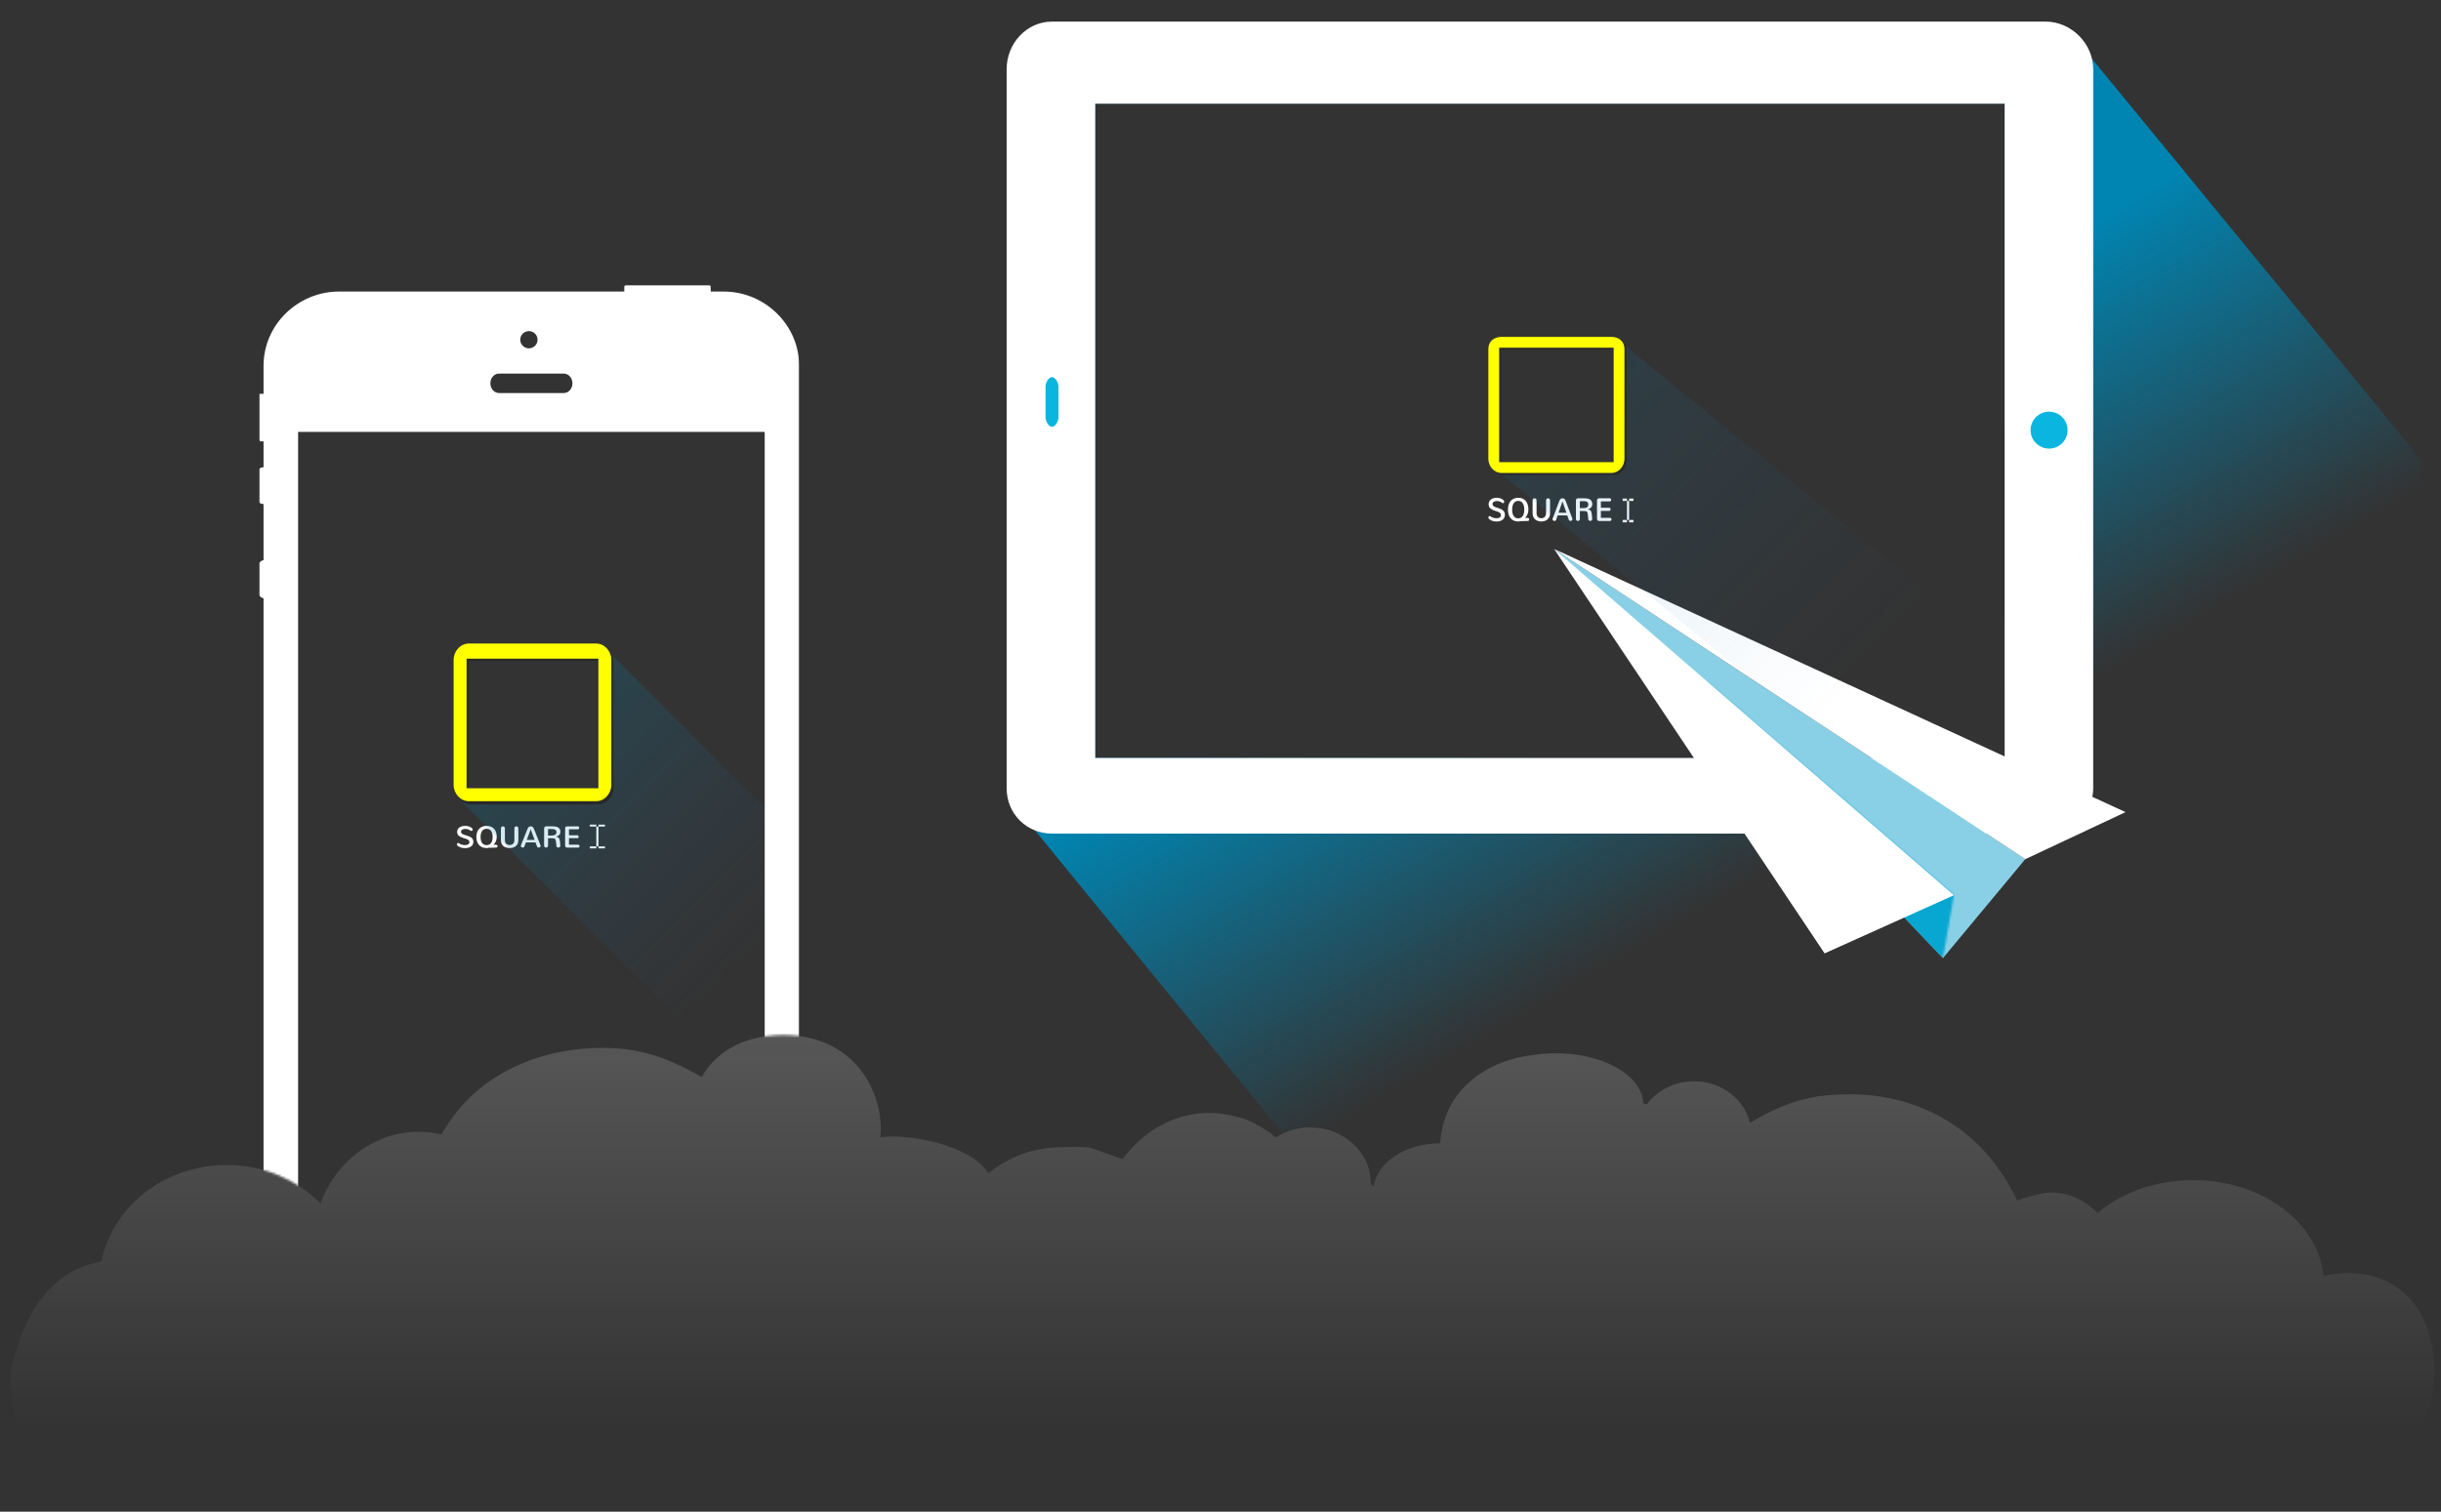 <?xml version="1.0" encoding="utf-8"?>
<!-- Generator: Adobe Illustrator 16.0.4, SVG Export Plug-In . SVG Version: 6.00 Build 0)  -->
<!DOCTYPE svg PUBLIC "-//W3C//DTD SVG 1.1//EN" "http://www.w3.org/Graphics/SVG/1.1/DTD/svg11.dtd">
<svg version="1.1" id="Ebene_1" xmlns="http://www.w3.org/2000/svg" xmlns:xlink="http://www.w3.org/1999/xlink" x="0px" y="0px"
	 width="1130px" height="700px" viewBox="0 0 1130 700" enable-background="new 0 0 1130 700" xml:space="preserve">
<rect x="0" y="0" width="1130" height="700" fill="#333333" stroke="none"/>
<defs>
	<filter id="Adobe_OpacityMaskFilter" filterUnits="userSpaceOnUse" x="473.249" y="11" width="1029.914" height="667.613">
		<feColorMatrix  type="matrix" values="1 0 0 0 0  0 1 0 0 0  0 0 1 0 0  0 0 0 1 0"/>
	</filter>
</defs>
<mask maskUnits="userSpaceOnUse" x="473.249" y="11" width="1029.914" height="667.613" id="SVGID_1_">
	<g filter="url(#Adobe_OpacityMaskFilter)">
		<g>
			<path fill="#E30613" d="M1120.502,650.72h1.362v-4.707C1121.48,647.598,1121.037,649.168,1120.502,650.72z"/>
			<path fill="#E30613" d="M326.696,498.555l0.355-0.276c0,0,8.054-17.479,33.793-18.866c36.776-1.988,50.156,27.493,48.067,46.915
				c10.933-1.83,40.752,2.623,49.679,16.459c12.92-10.14,24.851-11.987,35.781-11.987c6.065,0,8.172-0.179,10.159,0.159
				c2.604,0.438,5.031,1.729,15.685,5.367c11.929-15.664,26.838-21.211,39.739-21.211c4.191,0,8.747,0.577,13.357,1.907
				c2.245,0.438,4.771,1.332,8.012,3.121c3.24,1.608,6.424,3.657,9.441,6.201c4.492-2.899,9.958-4.593,15.847-4.593
				c15.362,0,27.83,11.551,27.83,25.823v0.082c0.396,0.436,0.812,0.873,1.213,1.33c1.809-11.192,14.591-19.86,30.098-19.86h0.556
				c1.593-26.457,23.836-38.524,42.522-40.671c3.377-0.538,6.916-0.815,10.572-0.815c21.807,0,39.559,10.119,40.233,22.763
				c0.52,0.479,0.877,0.733,1.017,0.733c0.2,0,0.457-0.059,0.772-0.178c4.771-6.303,12.646-10.416,21.569-10.416
				c12.562,0,23.062,8.15,25.704,19.045c18.07-10.419,28.884-13.042,46.357-13.042c27.811,0,59.615,12.9,76.514,48.863
				c4.969-1.852,11.927-3.701,14.908-3.701c7.197,0,13.578,1.515,22.106,9.347c10.976-9.264,26.56-15.05,43.854-15.05
				c31.628,0,57.551,19.384,59.957,43.993c3.876-0.815,7.93-1.312,12.104-1.252c17.362,0.288,32.729,10.146,37.359,32.001V-57.637
				H324.713v555.074C325.37,497.806,326.022,498.164,326.696,498.555z"/>
		</g>
	</g>
</mask>
<linearGradient id="SVGID_2_" gradientUnits="userSpaceOnUse" x1="302.065" y1="230.522" x2="395.58" y2="389.781" gradientTransform="matrix(1 0 0 1 494.885 -28.27)">
	<stop  offset="0" style="stop-color:#0085B2"/>
	<stop  offset="1" style="stop-color:#0085B2;stop-opacity:0"/>
</linearGradient>
<path mask="url(#SVGID_1_)" fill="url(#SVGID_2_)" d="M965.588,23.788v10.248h-28.972V11H485.898l-12.649,366.322l246.204,301.291
	h783.71L965.588,23.788z M928,351H507V48h421V351L928,351z"/>
<defs>
	<filter id="Adobe_OpacityMaskFilter_1_" filterUnits="userSpaceOnUse" x="120" y="132" width="249.97" height="521.587">
		<feColorMatrix  type="matrix" values="1 0 0 0 0  0 1 0 0 0  0 0 1 0 0  0 0 0 1 0"/>
	</filter>
</defs>
<mask maskUnits="userSpaceOnUse" x="120" y="132" width="249.97" height="521.587" id="SVGID_5_">
	<g filter="url(#Adobe_OpacityMaskFilter_1_)">
		<path fill="#FFFFFF" d="M104.905,539.476c17.145,0,32.561,6.813,43.346,17.667c2.506-6.983,6.743-13.578,12.282-18.994
			c10.731-10.668,26.427-16.889,43.816-12.792c1.472-2.619,3.06-5.087,4.751-7.408c17.413-24.194,45.873-32.715,69.411-32.715
			c14.812,0,27.661,2.699,46.238,13.472l0.36-0.279c0,0,8.107-17.598,34.025-18.997c18.508-1.001,31.131,5.914,38.866,15.524V118.5
			H83v424.901C89.775,540.876,97.163,539.476,104.905,539.476z"/>
	</g>
</mask>
<g mask="url(#SVGID_5_)">
	<path fill="#FFFFFF" d="M335,135h-6v-2c0-0.741-0.26-1-1-1h-38c-0.74,0-1,0.259-1,1v2H157c-19.061,0-35,15.299-35,34.366v13.004
		h-1.295c-0.722,0-0.705-0.113-0.705,0.63v20c0,0.74-0.017,1.378,0.705,1.378H122v12.006c-0.72,0-2,0.256-2,1v15.007
		c0,0.738,1.28,1,2,1v26.011c-0.72,0-2,0.856-2,1.598v14.407c0,0.74,1.28,1.593,2,1.593v342c0,19.048,15.562,34.587,34.64,34.587
		h178.795c19.08,0,34.535-15.449,34.535-34.497V169.505C369.971,150.456,354.079,135,335,135z M244.839,153.319
		c2.203,0,4.003,1.777,4.003,3.994c0,2.195-1.8,3.994-4.003,3.994c-2.22,0-4.005-1.799-4.005-3.994
		C240.834,155.097,242.62,153.319,244.839,153.319z M231.001,173h30c2.202,0,4,2.003,4,4.502c0,2.473-1.798,4.498-4,4.498h-30
		c-2.22,0-4.001-2.025-4.001-4.498C226.999,175.003,228.781,173,231.001,173z M138,584V200h216v384H138z"/>
</g>
<path fill="#FFFFFF" d="M947,10c11.823,0,22,10.198,22,22v333c0,11.8-10.178,21-22,21H487c-11.821,0-21-9.202-21-21V32
	c0-11.801,9.181-22,21-22H947z M928,48H507v303h421V48L928,48z"/>
<path fill="#0AB6E0" d="M957.133,199.178c0-4.727-3.822-8.548-8.565-8.548c-4.725,0-8.565,3.821-8.565,8.548
	c0,4.722,3.843,8.546,8.565,8.546C953.311,207.724,957.133,203.899,957.133,199.178z"/>
<path fill="#0AB6E0" d="M487.001,174.63c-1.66,0-3.001,2.721-3.001,4.298v14.384c0,1.597,1.341,4.318,3.001,4.318
	s2.999-2.722,2.999-4.318v-14.384C490,177.351,488.661,174.63,487.001,174.63z"/>
<path fill="none" d="M676.197,218.014v192.32h259.536V140.527H751.562v21.258v46.197v3.263c0,3.744-3.045,6.769-6.788,6.769H725.88
	h-30.628H676.197L676.197,218.014z"/>
<g>
	<rect x="273.047" y="381.848" fill="#FFFFFF" width="2.997" height="0.897"/>
	<rect x="277.048" y="381.848" fill="#FFFFFF" width="2.999" height="0.897"/>
	<rect x="273.047" y="391.927" fill="#FFFFFF" width="2.997" height="0.921"/>
	<rect x="277.048" y="391.927" fill="#FFFFFF" width="2.999" height="0.921"/>
	<rect x="276.044" y="382.745" fill="#FFFFFF" width="1.004" height="9.182"/>
</g>
<polygon fill="#89D0E6" points="937.537,397.857 719.453,254.221 899.439,443.657 "/>
<polygon fill="#FFFFFF" points="983.974,376.061 937.537,397.857 719.453,254.221 "/>
<defs>
	<filter id="Adobe_OpacityMaskFilter_2_" filterUnits="userSpaceOnUse" x="719.453" y="254.221" width="218.084" height="205.19">
		<feColorMatrix  type="matrix" values="1 0 0 0 0  0 1 0 0 0  0 0 1 0 0  0 0 0 1 0"/>
	</filter>
</defs>
<mask maskUnits="userSpaceOnUse" x="719.453" y="254.221" width="218.084" height="205.19" id="SVGID_4_">
	<g filter="url(#Adobe_OpacityMaskFilter_2_)">
		<polygon fill="#0686B2" points="899.439,443.657 904.528,414.533 790.307,315.978 862.533,421.564 		"/>
	</g>
</mask>
<g mask="url(#SVGID_4_)">
	<g>
		<g>
			<defs>
				<polygon id="SVGID_3_" points="937.537,397.857 719.453,254.221 899.439,443.657 				"/>
			</defs>
			<clipPath id="SVGID_6_">
				<use xlink:href="#SVGID_3_"  overflow="visible"/>
			</clipPath>
			<polygon clip-path="url(#SVGID_6_)" fill="#07A7D2" points="739.488,266.23 924.546,426.545 897.619,459.411 			"/>
		</g>
	</g>
</g>
<polygon fill="#FFFFFF" points="719.453,254.221 904.528,414.533 844.657,441.474 "/>
<g>
	<rect x="754.167" y="230.866" fill="#FFFFFF" width="2.001" height="1.101"/>
	<rect x="751.168" y="230.866" fill="#FFFFFF" width="1.998" height="1.101"/>
	<rect x="754.167" y="240.766" fill="#FFFFFF" width="2.001" height="1.101"/>
	<rect x="751.168" y="240.766" fill="#FFFFFF" width="1.998" height="1.101"/>
	<rect x="753.166" y="231.967" fill="#FFFFFF" width="1.001" height="8.799"/>
</g>
<g opacity="0.2">
	<path fill="#010202" d="M218.002,299c-3.92,0-7.002,4.098-7.002,7.999V365c0,3.919,3.08,7.5,7,7.5h58.998
		c3.901,0,7.002-3.581,7.002-7.5v-58.001c0-3.901-3.101-7.999-7.002-7.999H218.002L218.002,299z M217,306h61.003v61H217V306z"/>
</g>
<g>
	<g>
		<path fill="#FFFF00" d="M217,298c-3.92,0-7,3.598-7,7.5v58c0,3.919,3.08,7.5,7,7.5h58.999c3.901,0,7.001-3.581,7.001-7.5v-58
			c0-3.902-3.101-7.5-7.001-7.5H217z M216.001,305H277v60h-61L216.001,305z"/>
	</g>
</g>
<g>
	<path fill="#FFFFFF" d="M213.414,385.113c0,0.272,0.074,0.502,0.223,0.684c0.148,0.185,0.346,0.339,0.592,0.469
		c0.246,0.132,0.529,0.244,0.849,0.345c0.319,0.098,0.647,0.196,0.985,0.297c0.433,0.133,0.837,0.274,1.211,0.432
		c0.373,0.154,0.697,0.344,0.971,0.564c0.274,0.22,0.489,0.482,0.646,0.789c0.158,0.307,0.236,0.674,0.236,1.103
		c0,0.456-0.094,0.865-0.28,1.229c-0.188,0.362-0.449,0.672-0.787,0.924c-0.337,0.254-0.743,0.446-1.218,0.582
		c-0.475,0.135-1.001,0.201-1.58,0.201c-0.434,0-0.845-0.035-1.235-0.108s-0.745-0.175-1.067-0.306
		c-0.321-0.13-0.603-0.281-0.845-0.457c-0.241-0.177-0.431-0.369-0.567-0.578c-0.037-0.068-0.055-0.146-0.055-0.232
		c0-0.082,0.018-0.167,0.055-0.253c0.036-0.087,0.083-0.166,0.14-0.235c0.058-0.069,0.121-0.129,0.191-0.176
		c0.071-0.045,0.141-0.067,0.209-0.067c0.078,0,0.156,0.024,0.236,0.075c0.08,0.052,0.158,0.102,0.236,0.149
		c0.146,0.097,0.313,0.19,0.502,0.284s0.397,0.177,0.623,0.25c0.226,0.072,0.47,0.132,0.732,0.178
		c0.262,0.046,0.539,0.068,0.831,0.068s0.563-0.027,0.814-0.082c0.25-0.056,0.468-0.14,0.653-0.25
		c0.185-0.111,0.329-0.252,0.434-0.422c0.105-0.168,0.158-0.368,0.158-0.603c0-0.301-0.075-0.548-0.227-0.738
		c-0.15-0.19-0.349-0.354-0.595-0.489c-0.246-0.133-0.527-0.247-0.842-0.342s-0.636-0.191-0.965-0.298
		c-0.123-0.041-0.269-0.092-0.438-0.149c-0.169-0.06-0.339-0.124-0.51-0.195c-0.171-0.07-0.333-0.145-0.485-0.219
		c-0.153-0.075-0.277-0.146-0.373-0.215c-0.835-0.416-1.252-1.118-1.252-2.107c0-0.438,0.095-0.829,0.283-1.174
		c0.189-0.344,0.451-0.637,0.784-0.875c0.333-0.24,0.725-0.422,1.177-0.549c0.451-0.125,0.941-0.188,1.471-0.188
		c0.702,0,1.329,0.103,1.882,0.306c0.552,0.202,1.028,0.508,1.43,0.914c0.059,0.062,0.1,0.131,0.123,0.2
		c0.022,0.071,0.034,0.147,0.034,0.229c0,0.077-0.012,0.157-0.034,0.239c-0.023,0.082-0.06,0.155-0.109,0.226
		c-0.051,0.067-0.115,0.125-0.195,0.168s-0.177,0.063-0.291,0.063c-0.127,0-0.271-0.067-0.431-0.205
		c-0.123-0.086-0.267-0.175-0.431-0.263c-0.165-0.091-0.345-0.168-0.541-0.235c-0.196-0.068-0.406-0.125-0.629-0.168
		c-0.224-0.043-0.459-0.064-0.705-0.064c-0.242,0-0.482,0.023-0.722,0.071c-0.24,0.048-0.456,0.123-0.65,0.226
		c-0.193,0.104-0.351,0.235-0.472,0.397C213.473,384.691,213.414,384.885,213.414,385.113z"/>
	<path fill="#FFFFFF" d="M220.53,387.568c0-0.768,0.103-1.466,0.308-2.097c0.205-0.633,0.507-1.175,0.906-1.625
		c0.399-0.453,0.893-0.803,1.481-1.052c0.588-0.248,1.266-0.373,2.032-0.373c0.771,0,1.449,0.122,2.035,0.366
		s1.076,0.59,1.471,1.037c0.395,0.444,0.692,0.981,0.893,1.61c0.201,0.627,0.302,1.322,0.302,2.091c0,0.383-0.037,0.748-0.109,1.095
		c-0.073,0.347-0.177,0.673-0.312,0.979c-0.135,0.307-0.296,0.591-0.482,0.854c-0.188,0.266-0.395,0.504-0.623,0.719h1.245
		c0.11,0,0.206,0.021,0.288,0.055c0.082,0.037,0.15,0.087,0.205,0.147c0.055,0.062,0.096,0.13,0.123,0.205s0.041,0.153,0.041,0.234
		c0,0.082-0.014,0.162-0.041,0.24c-0.027,0.076-0.068,0.146-0.123,0.207c-0.055,0.062-0.123,0.112-0.205,0.15
		c-0.082,0.039-0.178,0.061-0.288,0.063c-0.109,0.007-0.265,0.013-0.465,0.02c-0.201,0.007-0.421,0.012-0.66,0.017
		c-0.239,0.006-0.484,0.01-0.735,0.015c-0.251,0.006-0.482,0.009-0.694,0.012c-0.212,0.002-0.391,0.004-0.534,0.007
		c-0.144,0.002-0.229,0.003-0.256,0.003c-0.22,0.051-0.412,0.089-0.578,0.116c-0.167,0.025-0.332,0.041-0.496,0.041
		c-0.767,0-1.444-0.124-2.032-0.373c-0.589-0.248-1.082-0.6-1.481-1.05c-0.399-0.451-0.701-0.992-0.906-1.621
		C220.633,389.033,220.53,388.335,220.53,387.568z M222.466,387.568c0,0.548,0.054,1.054,0.161,1.517s0.274,0.86,0.503,1.197
		c0.228,0.335,0.518,0.598,0.869,0.786c0.351,0.188,0.771,0.282,1.259,0.282c0.487,0,0.907-0.095,1.259-0.282
		c0.351-0.188,0.641-0.451,0.868-0.786c0.229-0.337,0.397-0.734,0.507-1.197s0.164-0.969,0.164-1.517
		c0-0.543-0.054-1.045-0.161-1.509c-0.106-0.463-0.274-0.862-0.503-1.2c-0.228-0.338-0.519-0.604-0.872-0.793
		c-0.353-0.191-0.774-0.287-1.262-0.287c-0.488,0-0.909,0.096-1.263,0.287c-0.354,0.189-0.643,0.455-0.869,0.793
		s-0.392,0.737-0.499,1.2C222.52,386.523,222.466,387.025,222.466,387.568z"/>
	<path fill="#FFFFFF" d="M231.894,383.532c0-0.146,0.026-0.274,0.079-0.386c0.052-0.112,0.12-0.205,0.205-0.277
		c0.084-0.073,0.181-0.128,0.29-0.164c0.11-0.037,0.224-0.055,0.343-0.055c0.113,0,0.226,0.018,0.335,0.055
		c0.109,0.036,0.208,0.091,0.294,0.164c0.087,0.072,0.156,0.165,0.209,0.277c0.053,0.109,0.079,0.239,0.079,0.386v5.534
		c0,0.389,0.062,0.723,0.188,1.002c0.126,0.28,0.291,0.515,0.496,0.698c0.205,0.185,0.439,0.32,0.701,0.41
		c0.263,0.088,0.53,0.133,0.804,0.133c0.278,0,0.549-0.045,0.812-0.133c0.262-0.09,0.496-0.227,0.701-0.41
		c0.205-0.185,0.37-0.418,0.496-0.698c0.125-0.279,0.188-0.613,0.188-1.002v-5.534c0-0.146,0.026-0.274,0.079-0.386
		c0.052-0.112,0.122-0.205,0.209-0.277c0.086-0.073,0.185-0.128,0.294-0.164c0.109-0.037,0.224-0.055,0.342-0.055
		c0.114,0,0.226,0.018,0.335,0.055c0.109,0.036,0.208,0.091,0.295,0.164c0.086,0.072,0.156,0.165,0.208,0.277
		c0.053,0.109,0.079,0.239,0.079,0.386v5.59c0,0.603-0.107,1.127-0.321,1.573c-0.215,0.446-0.505,0.817-0.869,1.114
		c-0.365,0.298-0.793,0.52-1.283,0.664c-0.49,0.146-1.012,0.22-1.563,0.22s-1.071-0.073-1.56-0.22
		c-0.489-0.146-0.914-0.366-1.279-0.664c-0.365-0.297-0.653-0.668-0.865-1.114s-0.318-0.972-0.318-1.573v-5.59H231.894z"/>
	<path fill="#FFFFFF" d="M250.216,391.407c0.032,0.092,0.048,0.183,0.048,0.271c0,0.123-0.026,0.234-0.078,0.332
		c-0.053,0.101-0.123,0.183-0.209,0.25c-0.087,0.068-0.185,0.121-0.294,0.157c-0.11,0.036-0.222,0.056-0.336,0.056
		c-0.169,0-0.327-0.047-0.476-0.142c-0.147-0.093-0.247-0.239-0.297-0.44l-0.712-1.825h-4.386l-0.704,1.825
		c-0.055,0.205-0.154,0.354-0.298,0.444s-0.298,0.138-0.462,0.138c-0.109,0-0.219-0.02-0.328-0.056s-0.207-0.089-0.291-0.157
		c-0.084-0.067-0.153-0.149-0.205-0.246c-0.053-0.096-0.079-0.202-0.079-0.321c0-0.045,0.004-0.093,0.011-0.14
		c0.007-0.049,0.021-0.098,0.044-0.146l2.874-7.186c0.113-0.317,0.228-0.58,0.342-0.782c0.114-0.203,0.236-0.361,0.366-0.479
		c0.13-0.115,0.271-0.197,0.424-0.242c0.153-0.046,0.323-0.067,0.51-0.067c0.191,0,0.365,0.022,0.521,0.071
		c0.154,0.047,0.297,0.132,0.427,0.25c0.131,0.117,0.252,0.278,0.366,0.481c0.114,0.203,0.226,0.459,0.336,0.771L250.216,391.407z
		 M245.659,384.053l-1.806,4.864h3.633l-1.8-4.864H245.659z"/>
	<path fill="#FFFFFF" d="M251.885,383.539c0-0.123,0.024-0.239,0.072-0.35c0.048-0.109,0.112-0.203,0.194-0.283
		c0.082-0.079,0.18-0.146,0.291-0.191c0.111-0.047,0.229-0.07,0.353-0.07h3.078c0.461,0,0.904,0.035,1.331,0.108
		c0.427,0.072,0.804,0.204,1.133,0.395c0.328,0.188,0.592,0.444,0.79,0.771c0.198,0.323,0.297,0.735,0.297,1.237
		c0,0.272-0.042,0.53-0.126,0.771c-0.085,0.242-0.212,0.46-0.383,0.65c-0.172,0.189-0.389,0.354-0.65,0.491
		c-0.263,0.139-0.573,0.239-0.934,0.31v0.026c0.342,0.051,0.625,0.131,0.848,0.239c0.224,0.108,0.405,0.253,0.544,0.429
		c0.14,0.176,0.243,0.384,0.312,0.626c0.068,0.241,0.121,0.516,0.157,0.818c0.032,0.274,0.06,0.533,0.082,0.777
		c0.023,0.244,0.044,0.459,0.062,0.646c0.019,0.219,0.034,0.418,0.048,0.602v0.082c0,0.137-0.026,0.258-0.078,0.363
		c-0.053,0.104-0.121,0.19-0.205,0.263c-0.085,0.071-0.181,0.125-0.288,0.161c-0.106,0.036-0.218,0.055-0.331,0.055
		c-0.105,0-0.209-0.016-0.312-0.048s-0.196-0.08-0.28-0.144c-0.085-0.064-0.155-0.146-0.213-0.246
		c-0.057-0.103-0.095-0.218-0.112-0.351c-0.051-0.487-0.092-0.914-0.123-1.278c-0.032-0.364-0.069-0.679-0.113-0.94
		c-0.043-0.263-0.102-0.478-0.174-0.646c-0.073-0.17-0.175-0.301-0.305-0.396c-0.13-0.097-0.297-0.163-0.5-0.202
		c-0.203-0.038-0.455-0.059-0.756-0.059h-1.895v3.439c0,0.146-0.026,0.273-0.079,0.386c-0.053,0.107-0.122,0.198-0.209,0.27
		c-0.086,0.071-0.184,0.125-0.29,0.161c-0.107,0.036-0.218,0.056-0.332,0.056s-0.225-0.02-0.332-0.056s-0.203-0.09-0.287-0.161
		c-0.085-0.07-0.153-0.16-0.205-0.27c-0.053-0.11-0.079-0.237-0.079-0.386v-8.059h-0.001V383.539z M255.162,386.912
		c0.282,0,0.567-0.016,0.855-0.044c0.287-0.03,0.547-0.097,0.779-0.202c0.232-0.104,0.422-0.258,0.568-0.458
		c0.146-0.201,0.219-0.476,0.219-0.821c0-0.342-0.064-0.61-0.191-0.808c-0.128-0.195-0.292-0.345-0.493-0.444
		c-0.2-0.101-0.424-0.164-0.67-0.19s-0.486-0.041-0.719-0.041h-1.812v3.011L255.162,386.912L255.162,386.912z"/>
	<path fill="#FFFFFF" d="M262.503,392.48c-0.119,0-0.231-0.023-0.339-0.071s-0.202-0.111-0.284-0.191
		c-0.082-0.079-0.148-0.173-0.198-0.28c-0.05-0.105-0.075-0.22-0.075-0.338v-8.073c0-0.112,0.021-0.226,0.065-0.33
		c0.043-0.107,0.104-0.202,0.185-0.284c0.079-0.082,0.172-0.147,0.276-0.195c0.105-0.048,0.22-0.071,0.343-0.071h4.98
		c0.114,0,0.213,0.021,0.298,0.06c0.084,0.039,0.154,0.09,0.212,0.154c0.057,0.062,0.1,0.136,0.127,0.215
		c0.027,0.08,0.041,0.164,0.041,0.25c0,0.082-0.014,0.164-0.041,0.246c-0.027,0.082-0.07,0.153-0.127,0.22
		c-0.058,0.062-0.128,0.114-0.212,0.153c-0.085,0.039-0.184,0.059-0.298,0.059h-4.063v2.771h3.804c0.113,0,0.214,0.02,0.301,0.059
		c0.087,0.038,0.158,0.09,0.216,0.152c0.057,0.063,0.099,0.137,0.126,0.217c0.027,0.08,0.041,0.162,0.041,0.25
		c0,0.082-0.015,0.164-0.044,0.246c-0.03,0.082-0.073,0.153-0.13,0.219c-0.058,0.063-0.128,0.115-0.212,0.154
		c-0.085,0.037-0.185,0.058-0.298,0.058h-3.804v3.004h4.214c0.114,0,0.213,0.021,0.298,0.059c0.084,0.038,0.155,0.092,0.212,0.153
		c0.057,0.062,0.1,0.137,0.127,0.217c0.027,0.078,0.041,0.162,0.041,0.248c0,0.082-0.014,0.166-0.041,0.248
		c-0.027,0.082-0.07,0.153-0.127,0.22c-0.057,0.062-0.128,0.114-0.212,0.151c-0.085,0.039-0.184,0.06-0.298,0.06h-5.104V392.48
		L262.503,392.48z"/>
</g>
<g>
	<path fill="#FFFFFF" d="M690.928,233.372c0,0.292,0.074,0.536,0.225,0.73c0.148,0.195,0.347,0.362,0.594,0.5
		s0.531,0.26,0.853,0.366c0.32,0.104,0.649,0.21,0.988,0.317c0.437,0.142,0.84,0.294,1.216,0.461
		c0.374,0.165,0.699,0.366,0.976,0.602c0.273,0.236,0.489,0.517,0.647,0.843c0.158,0.326,0.237,0.719,0.237,1.176
		c0,0.486-0.095,0.923-0.281,1.311c-0.188,0.387-0.451,0.716-0.79,0.986c-0.339,0.271-0.746,0.477-1.223,0.621
		c-0.478,0.144-1.005,0.215-1.586,0.215c-0.437,0-0.849-0.039-1.24-0.116c-0.391-0.078-0.746-0.188-1.07-0.326
		c-0.322-0.139-0.604-0.301-0.848-0.489c-0.242-0.188-0.434-0.393-0.569-0.617c-0.036-0.073-0.055-0.156-0.055-0.248
		c0-0.088,0.019-0.178,0.055-0.27c0.036-0.093,0.083-0.177,0.142-0.251c0.059-0.075,0.121-0.138,0.19-0.187
		c0.072-0.048,0.143-0.073,0.21-0.073c0.078,0,0.157,0.026,0.237,0.08c0.08,0.054,0.158,0.108,0.236,0.16
		c0.146,0.103,0.313,0.203,0.504,0.303c0.189,0.1,0.397,0.189,0.625,0.267s0.472,0.141,0.735,0.19
		c0.263,0.049,0.541,0.072,0.834,0.072s0.563-0.029,0.815-0.087c0.251-0.059,0.471-0.148,0.656-0.267
		c0.185-0.119,0.33-0.27,0.435-0.45c0.106-0.179,0.159-0.394,0.159-0.643c0-0.321-0.076-0.585-0.228-0.789
		c-0.152-0.204-0.352-0.377-0.598-0.522c-0.247-0.143-0.529-0.265-0.846-0.365c-0.316-0.101-0.639-0.205-0.969-0.318
		c-0.124-0.044-0.271-0.098-0.439-0.16c-0.169-0.063-0.34-0.133-0.513-0.208c-0.171-0.075-0.334-0.154-0.485-0.234
		c-0.154-0.08-0.279-0.155-0.375-0.229c-0.838-0.443-1.257-1.193-1.257-2.249c0-0.467,0.096-0.885,0.284-1.252
		c0.188-0.368,0.452-0.679,0.786-0.934c0.335-0.256,0.729-0.45,1.183-0.585c0.452-0.133,0.943-0.201,1.477-0.201
		c0.704,0,1.334,0.109,1.889,0.325c0.554,0.217,1.031,0.542,1.436,0.975c0.061,0.068,0.102,0.141,0.123,0.215
		c0.022,0.076,0.034,0.157,0.034,0.244c0,0.083-0.012,0.167-0.034,0.255c-0.021,0.087-0.06,0.167-0.107,0.241
		c-0.052,0.072-0.116,0.134-0.196,0.179c-0.08,0.046-0.178,0.068-0.292,0.068c-0.127,0-0.271-0.073-0.434-0.219
		c-0.123-0.092-0.269-0.186-0.433-0.28c-0.166-0.097-0.346-0.18-0.543-0.252c-0.196-0.073-0.407-0.133-0.632-0.18
		c-0.225-0.045-0.46-0.068-0.707-0.068c-0.243,0-0.483,0.024-0.725,0.076c-0.241,0.051-0.459,0.131-0.652,0.241
		c-0.193,0.11-0.354,0.251-0.475,0.424C690.986,232.922,690.928,233.127,690.928,233.372z"/>
	<path fill="#FFFFFF" d="M698.07,235.993c0-0.818,0.103-1.565,0.309-2.238c0.206-0.675,0.509-1.253,0.909-1.734
		c0.399-0.482,0.896-0.856,1.486-1.122c0.59-0.265,1.271-0.398,2.04-0.398c0.771,0,1.453,0.13,2.041,0.391
		c0.589,0.26,1.08,0.629,1.478,1.107c0.396,0.475,0.694,1.049,0.896,1.719c0.201,0.668,0.304,1.412,0.304,2.23
		c0,0.409-0.037,0.799-0.109,1.169c-0.073,0.371-0.178,0.718-0.312,1.044c-0.138,0.327-0.297,0.63-0.484,0.912
		c-0.188,0.283-0.396,0.538-0.625,0.768h1.249c0.111,0,0.207,0.02,0.289,0.059c0.083,0.039,0.151,0.092,0.206,0.157
		s0.096,0.139,0.123,0.219s0.042,0.163,0.042,0.251c0,0.088-0.015,0.173-0.042,0.256c-0.027,0.082-0.068,0.156-0.123,0.222
		s-0.123,0.119-0.206,0.16c-0.082,0.042-0.178,0.065-0.289,0.069c-0.109,0.005-0.266,0.013-0.467,0.02
		c-0.201,0.007-0.422,0.012-0.662,0.018c-0.24,0.005-0.486,0.009-0.738,0.015s-0.482,0.009-0.694,0.012
		c-0.213,0.002-0.395,0.004-0.536,0.007c-0.146,0.002-0.23,0.003-0.257,0.003c-0.222,0.054-0.414,0.096-0.582,0.124
		c-0.166,0.029-0.332,0.043-0.496,0.043c-0.771,0-1.45-0.132-2.04-0.398c-0.591-0.265-1.086-0.64-1.486-1.12
		c-0.4-0.482-0.703-1.06-0.909-1.73C698.173,237.556,698.07,236.81,698.07,235.993z M700.013,235.993
		c0,0.584,0.055,1.124,0.162,1.618c0.106,0.494,0.274,0.919,0.505,1.278c0.229,0.357,0.521,0.638,0.872,0.838
		c0.353,0.202,0.773,0.303,1.265,0.303c0.487,0,0.909-0.102,1.263-0.303c0.354-0.2,0.645-0.481,0.872-0.838
		c0.229-0.359,0.396-0.784,0.508-1.278c0.111-0.494,0.165-1.034,0.165-1.618c0-0.58-0.054-1.116-0.161-1.61
		c-0.105-0.494-0.275-0.921-0.505-1.281c-0.229-0.361-0.521-0.644-0.876-0.847c-0.354-0.204-0.776-0.307-1.266-0.307
		c-0.49,0-0.913,0.104-1.269,0.307c-0.354,0.203-0.646,0.486-0.872,0.847c-0.228,0.36-0.395,0.787-0.501,1.281
		C700.066,234.876,700.013,235.413,700.013,235.993z"/>
	<path fill="#FFFFFF" d="M709.477,231.684c0-0.156,0.025-0.292,0.078-0.412s0.12-0.218,0.206-0.295
		c0.084-0.079,0.183-0.137,0.291-0.175c0.11-0.04,0.226-0.059,0.345-0.059c0.112,0,0.228,0.02,0.336,0.059
		c0.109,0.039,0.209,0.097,0.295,0.175c0.089,0.077,0.156,0.176,0.21,0.295c0.054,0.118,0.079,0.256,0.079,0.412v5.908
		c0,0.414,0.062,0.771,0.188,1.069c0.127,0.3,0.292,0.549,0.498,0.745c0.206,0.197,0.44,0.343,0.704,0.438
		c0.264,0.095,0.531,0.143,0.807,0.143c0.279,0,0.551-0.048,0.814-0.143c0.264-0.095,0.497-0.241,0.703-0.438
		c0.206-0.196,0.372-0.445,0.498-0.745c0.126-0.298,0.188-0.655,0.188-1.069v-5.908c0-0.156,0.026-0.292,0.079-0.412
		s0.123-0.218,0.21-0.295c0.086-0.079,0.188-0.137,0.295-0.175c0.109-0.04,0.227-0.059,0.344-0.059c0.114,0,0.228,0.02,0.338,0.059
		c0.107,0.039,0.207,0.097,0.296,0.175c0.086,0.077,0.155,0.176,0.208,0.295c0.054,0.118,0.08,0.256,0.08,0.412v5.966
		c0,0.644-0.108,1.203-0.323,1.679c-0.215,0.477-0.506,0.875-0.872,1.19c-0.366,0.317-0.796,0.554-1.288,0.709
		c-0.49,0.155-1.015,0.233-1.567,0.233c-0.554,0-1.074-0.078-1.565-0.233c-0.49-0.156-0.918-0.392-1.283-0.709
		c-0.366-0.315-0.655-0.713-0.868-1.19c-0.213-0.476-0.32-1.036-0.32-1.679v-5.966H709.477z"/>
	<path fill="#FFFFFF" d="M727.864,240.089c0.032,0.099,0.048,0.195,0.048,0.292c0,0.131-0.025,0.25-0.078,0.354
		s-0.123,0.194-0.21,0.266c-0.087,0.073-0.185,0.129-0.295,0.167c-0.109,0.039-0.224,0.059-0.337,0.059
		c-0.17,0-0.328-0.051-0.479-0.151c-0.146-0.099-0.248-0.256-0.298-0.47l-0.716-1.949h-4.4l-0.707,1.949
		c-0.055,0.22-0.152,0.377-0.299,0.475c-0.144,0.097-0.299,0.146-0.464,0.146c-0.108,0-0.219-0.02-0.329-0.059
		c-0.107-0.039-0.208-0.095-0.292-0.167c-0.084-0.072-0.151-0.16-0.206-0.263c-0.053-0.103-0.078-0.216-0.078-0.344
		c0-0.048,0.004-0.098,0.012-0.148c0.007-0.052,0.021-0.104,0.044-0.158l2.885-7.667c0.112-0.341,0.229-0.619,0.343-0.836
		c0.115-0.217,0.237-0.386,0.368-0.511c0.13-0.124,0.271-0.21,0.425-0.258c0.154-0.049,0.324-0.073,0.512-0.073
		c0.192,0,0.367,0.025,0.523,0.076c0.154,0.051,0.298,0.141,0.43,0.267c0.131,0.125,0.252,0.298,0.366,0.514
		c0.115,0.217,0.228,0.49,0.337,0.822L727.864,240.089z M723.291,232.24l-1.812,5.191h3.646l-1.807-5.191H723.291z"/>
	<path fill="#FFFFFF" d="M729.539,231.691c0-0.131,0.025-0.255,0.073-0.373c0.048-0.117,0.11-0.217,0.192-0.302
		c0.083-0.085,0.183-0.154,0.293-0.205c0.111-0.05,0.229-0.075,0.354-0.075h3.089c0.463,0,0.908,0.038,1.336,0.116
		c0.429,0.077,0.807,0.218,1.138,0.42c0.329,0.2,0.595,0.475,0.794,0.822c0.197,0.345,0.297,0.785,0.297,1.322
		c0,0.291-0.041,0.566-0.127,0.824c-0.084,0.258-0.213,0.49-0.384,0.693c-0.173,0.204-0.392,0.379-0.652,0.525
		c-0.265,0.148-0.575,0.257-0.938,0.331v0.029c0.343,0.053,0.627,0.139,0.851,0.254c0.226,0.117,0.407,0.27,0.547,0.458
		c0.142,0.188,0.244,0.41,0.312,0.668c0.068,0.257,0.122,0.55,0.157,0.875c0.032,0.292,0.061,0.569,0.082,0.829
		c0.022,0.261,0.044,0.49,0.062,0.69c0.02,0.233,0.035,0.447,0.049,0.642v0.088c0,0.146-0.025,0.275-0.078,0.388
		c-0.053,0.11-0.121,0.205-0.205,0.28c-0.086,0.076-0.183,0.133-0.29,0.172c-0.105,0.039-0.218,0.059-0.332,0.059
		c-0.104,0-0.21-0.017-0.312-0.051c-0.104-0.034-0.196-0.085-0.28-0.153c-0.086-0.069-0.156-0.156-0.215-0.263
		c-0.057-0.107-0.095-0.231-0.111-0.374c-0.051-0.52-0.094-0.976-0.124-1.365c-0.031-0.388-0.068-0.723-0.112-1.003
		c-0.043-0.28-0.103-0.51-0.176-0.689c-0.072-0.181-0.175-0.321-0.307-0.423c-0.13-0.104-0.298-0.174-0.502-0.215
		c-0.203-0.042-0.457-0.063-0.759-0.063h-1.9v3.673c0,0.156-0.026,0.291-0.079,0.409c-0.055,0.117-0.122,0.213-0.21,0.289
		c-0.086,0.076-0.187,0.133-0.291,0.172c-0.107,0.039-0.22,0.059-0.333,0.059c-0.115,0-0.228-0.02-0.333-0.059
		c-0.108-0.039-0.204-0.096-0.288-0.172c-0.086-0.075-0.154-0.171-0.206-0.289c-0.054-0.117-0.08-0.252-0.08-0.409L729.539,231.691
		L729.539,231.691z M732.829,235.292c0.282,0,0.567-0.016,0.856-0.047c0.288-0.033,0.55-0.104,0.782-0.216
		c0.232-0.111,0.423-0.275,0.57-0.489c0.146-0.215,0.22-0.507,0.22-0.876c0-0.366-0.064-0.652-0.191-0.862
		c-0.129-0.208-0.293-0.368-0.495-0.475c-0.199-0.107-0.425-0.174-0.673-0.204c-0.246-0.028-0.486-0.043-0.722-0.043h-1.817v3.213
		L732.829,235.292L732.829,235.292z"/>
	<path fill="#FFFFFF" d="M740.196,241.235c-0.119,0-0.232-0.025-0.341-0.077c-0.107-0.051-0.202-0.119-0.284-0.204
		c-0.082-0.083-0.149-0.184-0.199-0.298c-0.05-0.114-0.075-0.235-0.075-0.362v-8.617c0-0.12,0.021-0.24,0.065-0.354
		c0.043-0.114,0.104-0.215,0.186-0.303c0.079-0.087,0.174-0.157,0.277-0.208c0.104-0.051,0.221-0.076,0.344-0.076h4.999
		c0.114,0,0.214,0.021,0.299,0.062c0.084,0.042,0.155,0.095,0.213,0.164c0.058,0.067,0.101,0.145,0.127,0.229
		c0.027,0.085,0.041,0.175,0.041,0.267c0,0.087-0.014,0.174-0.041,0.262c-0.026,0.088-0.069,0.166-0.127,0.235
		c-0.058,0.067-0.129,0.123-0.213,0.164c-0.085,0.041-0.185,0.062-0.299,0.062h-4.078v2.958h3.818c0.111,0,0.215,0.021,0.302,0.063
		c0.087,0.041,0.159,0.096,0.217,0.163c0.058,0.068,0.099,0.145,0.126,0.23c0.027,0.086,0.041,0.174,0.041,0.267
		c0,0.087-0.015,0.175-0.044,0.262c-0.03,0.087-0.073,0.166-0.13,0.234c-0.059,0.068-0.129,0.123-0.213,0.165
		c-0.085,0.04-0.188,0.062-0.299,0.062h-3.818v3.206h4.229c0.114,0,0.215,0.021,0.301,0.062c0.084,0.041,0.154,0.097,0.212,0.164
		c0.058,0.068,0.101,0.146,0.128,0.231c0.025,0.084,0.041,0.174,0.041,0.266c0,0.087-0.016,0.176-0.041,0.264
		c-0.027,0.087-0.07,0.165-0.128,0.233c-0.058,0.067-0.128,0.123-0.212,0.163c-0.086,0.042-0.187,0.063-0.301,0.063h-5.122V241.235
		L740.196,241.235z"/>
</g>
<polygon display="none" fill="#89D0E6" points="698.471,374.74 589.52,302.98 679.439,397.62 "/>
<g opacity="0.15">
	<path fill="#010202" d="M747.002,156.5H696c-3.377,0-6,2.619-6,6v50.998c0,3.379,2.623,6.502,6,6.502h51c3.383,0,6-3.123,6-6.502
		V162.5C753,159.119,750.385,156.5,747.002,156.5z M747,214h-52v-52h52V214z"/>
</g>
<g>
	<g>
		<path fill="#FFFF00" d="M746,156h-51c-3.378,0-6,2.12-6,5.5v50.999c0,3.379,2.622,6.501,6,6.501h51.002
			c3.382,0,5.998-3.122,5.998-6.501V161.5C752,158.12,749.382,156,746,156z M747,214h-53v-53h53V214z"/>
	</g>
</g>
<linearGradient id="SVGID_7_" gradientUnits="userSpaceOnUse" x1="70.975" y1="290.535" x2="70.975" y2="689.868" gradientTransform="matrix(1 0 0 1 494.885 -28.27)">
	<stop  offset="0" style="stop-color:#FFFFFF"/>
	<stop  offset="0.477" style="stop-color:#FFFFFF;stop-opacity:0.4"/>
	<stop  offset="1" style="stop-color:#FFFFFF;stop-opacity:0"/>
</linearGradient>
<path opacity="0.5" fill="url(#SVGID_7_)" enable-background="new    " d="M590.646,526.686c-3.041-2.562-6.245-4.625-9.511-6.241
	c-3.262-1.805-5.804-2.705-8.063-3.146c-4.646-1.34-9.23-1.922-13.451-1.922c-12.991,0-28.004,5.586-40.014,21.358
	c-10.729-3.662-13.175-4.965-15.793-5.404c-2.004-0.341-4.123-0.161-10.23-0.161c-11.008,0-23.02,1.862-36.028,12.071
	c-8.986-13.934-39.015-18.416-50.021-16.573c2.104-19.557-11.369-49.241-48.4-47.239c-25.918,1.399-34.025,18.997-34.025,18.997
	l-0.36,0.279c-18.577-10.771-31.427-13.472-46.238-13.472c-25.803,0-57.527,10.229-74.122,40.132
	c-26.322-6.225-48.78,11.188-56.005,31.905c-10.791-10.93-26.265-17.795-43.478-17.795c-28.825,0-52.824,19.256-58.008,44.737
	c-23.318,3.902-35.569,24.26-41.074,47.34c-5.004,21.02,9.668,55.064,37.031,55.064c12.19,0-8.006,75.062-8.006,75.062
	l225.947,81.065c107.11,53.265,231.812,100.084,340.562,100.084c213.155,0,289.898-120.103,396.348-212.175
	c81.411-23.7,130.511-54.947,129.129-97.103c-0.999-30.348-18.674-43.697-39.032-44.038c-4.204-0.061-8.284,0.44-12.188,1.264
	c-2.424-24.78-28.524-44.301-60.371-44.301c-17.414,0-33.106,5.826-44.156,15.154c-8.589-7.887-15.013-9.411-22.261-9.411
	c-3.004,0-10.009,1.864-15.013,3.729c-17.015-36.211-49.04-49.202-77.042-49.202c-17.598,0-28.483,2.643-46.681,13.134
	c-2.659-10.971-13.231-19.177-25.882-19.177c-8.986,0-16.916,4.141-21.719,10.487c-0.319,0.118-0.578,0.179-0.779,0.179
	c-0.139,0-0.501-0.258-1.021-0.739c-0.684-12.729-18.559-22.919-40.516-22.919c-3.682,0-7.245,0.279-10.646,0.821
	c-18.817,2.161-41.215,14.312-42.817,40.952h-0.56c-15.613,0-28.484,8.728-30.307,19.998c-0.399-0.46-0.82-0.901-1.222-1.342v-0.083
	c0-14.367-12.553-26.002-28.021-26.002C600.674,522.061,595.17,523.765,590.646,526.686z"/>
<linearGradient id="SVGID_8_" gradientUnits="userSpaceOnUse" x1="666.586" y1="117.721" x2="861.531" y2="312.666">
	<stop  offset="0" style="stop-color:#0585B3"/>
	<stop  offset="1" style="stop-color:#1D71B8;stop-opacity:0"/>
</linearGradient>
<path opacity="0.2" fill="url(#SVGID_8_)" enable-background="new    " d="M752.604,160.321c0.253,0.672,0.396,1.404,0.396,2.179
	v50.998c0,3.379-2.617,6.502-6,6.502h-51c-0.17,0-0.336-0.014-0.501-0.029l219.938,180.355v-107.09L752.604,160.321z"/>
<g>
	<defs>
		<rect id="SVGID_9_" x="205.208" y="263.391" width="148.644" height="283.408"/>
	</defs>
	<clipPath id="SVGID_10_">
		<use xlink:href="#SVGID_9_"  overflow="visible"/>
	</clipPath>
	<g clip-path="url(#SVGID_10_)">
		<linearGradient id="SVGID_11_" gradientUnits="userSpaceOnUse" x1="250.417" y1="339.191" x2="350.217" y2="438.991">
			<stop  offset="0" style="stop-color:#0585B3"/>
			<stop  offset="1" style="stop-color:#1D71B8;stop-opacity:0"/>
		</linearGradient>
		<path opacity="0.2" fill="url(#SVGID_11_)" enable-background="new    " d="M283.054,303.141v0.069
			c0.599,1.181,0.946,2.494,0.946,3.789V365c0,3.919-3.101,7.5-7.002,7.5H218c-1.979,0-3.743-0.915-5.006-2.323v0.261
			l139.117,139.136l68.678-68.696L283.054,303.141z"/>
	</g>
</g>
</svg>
